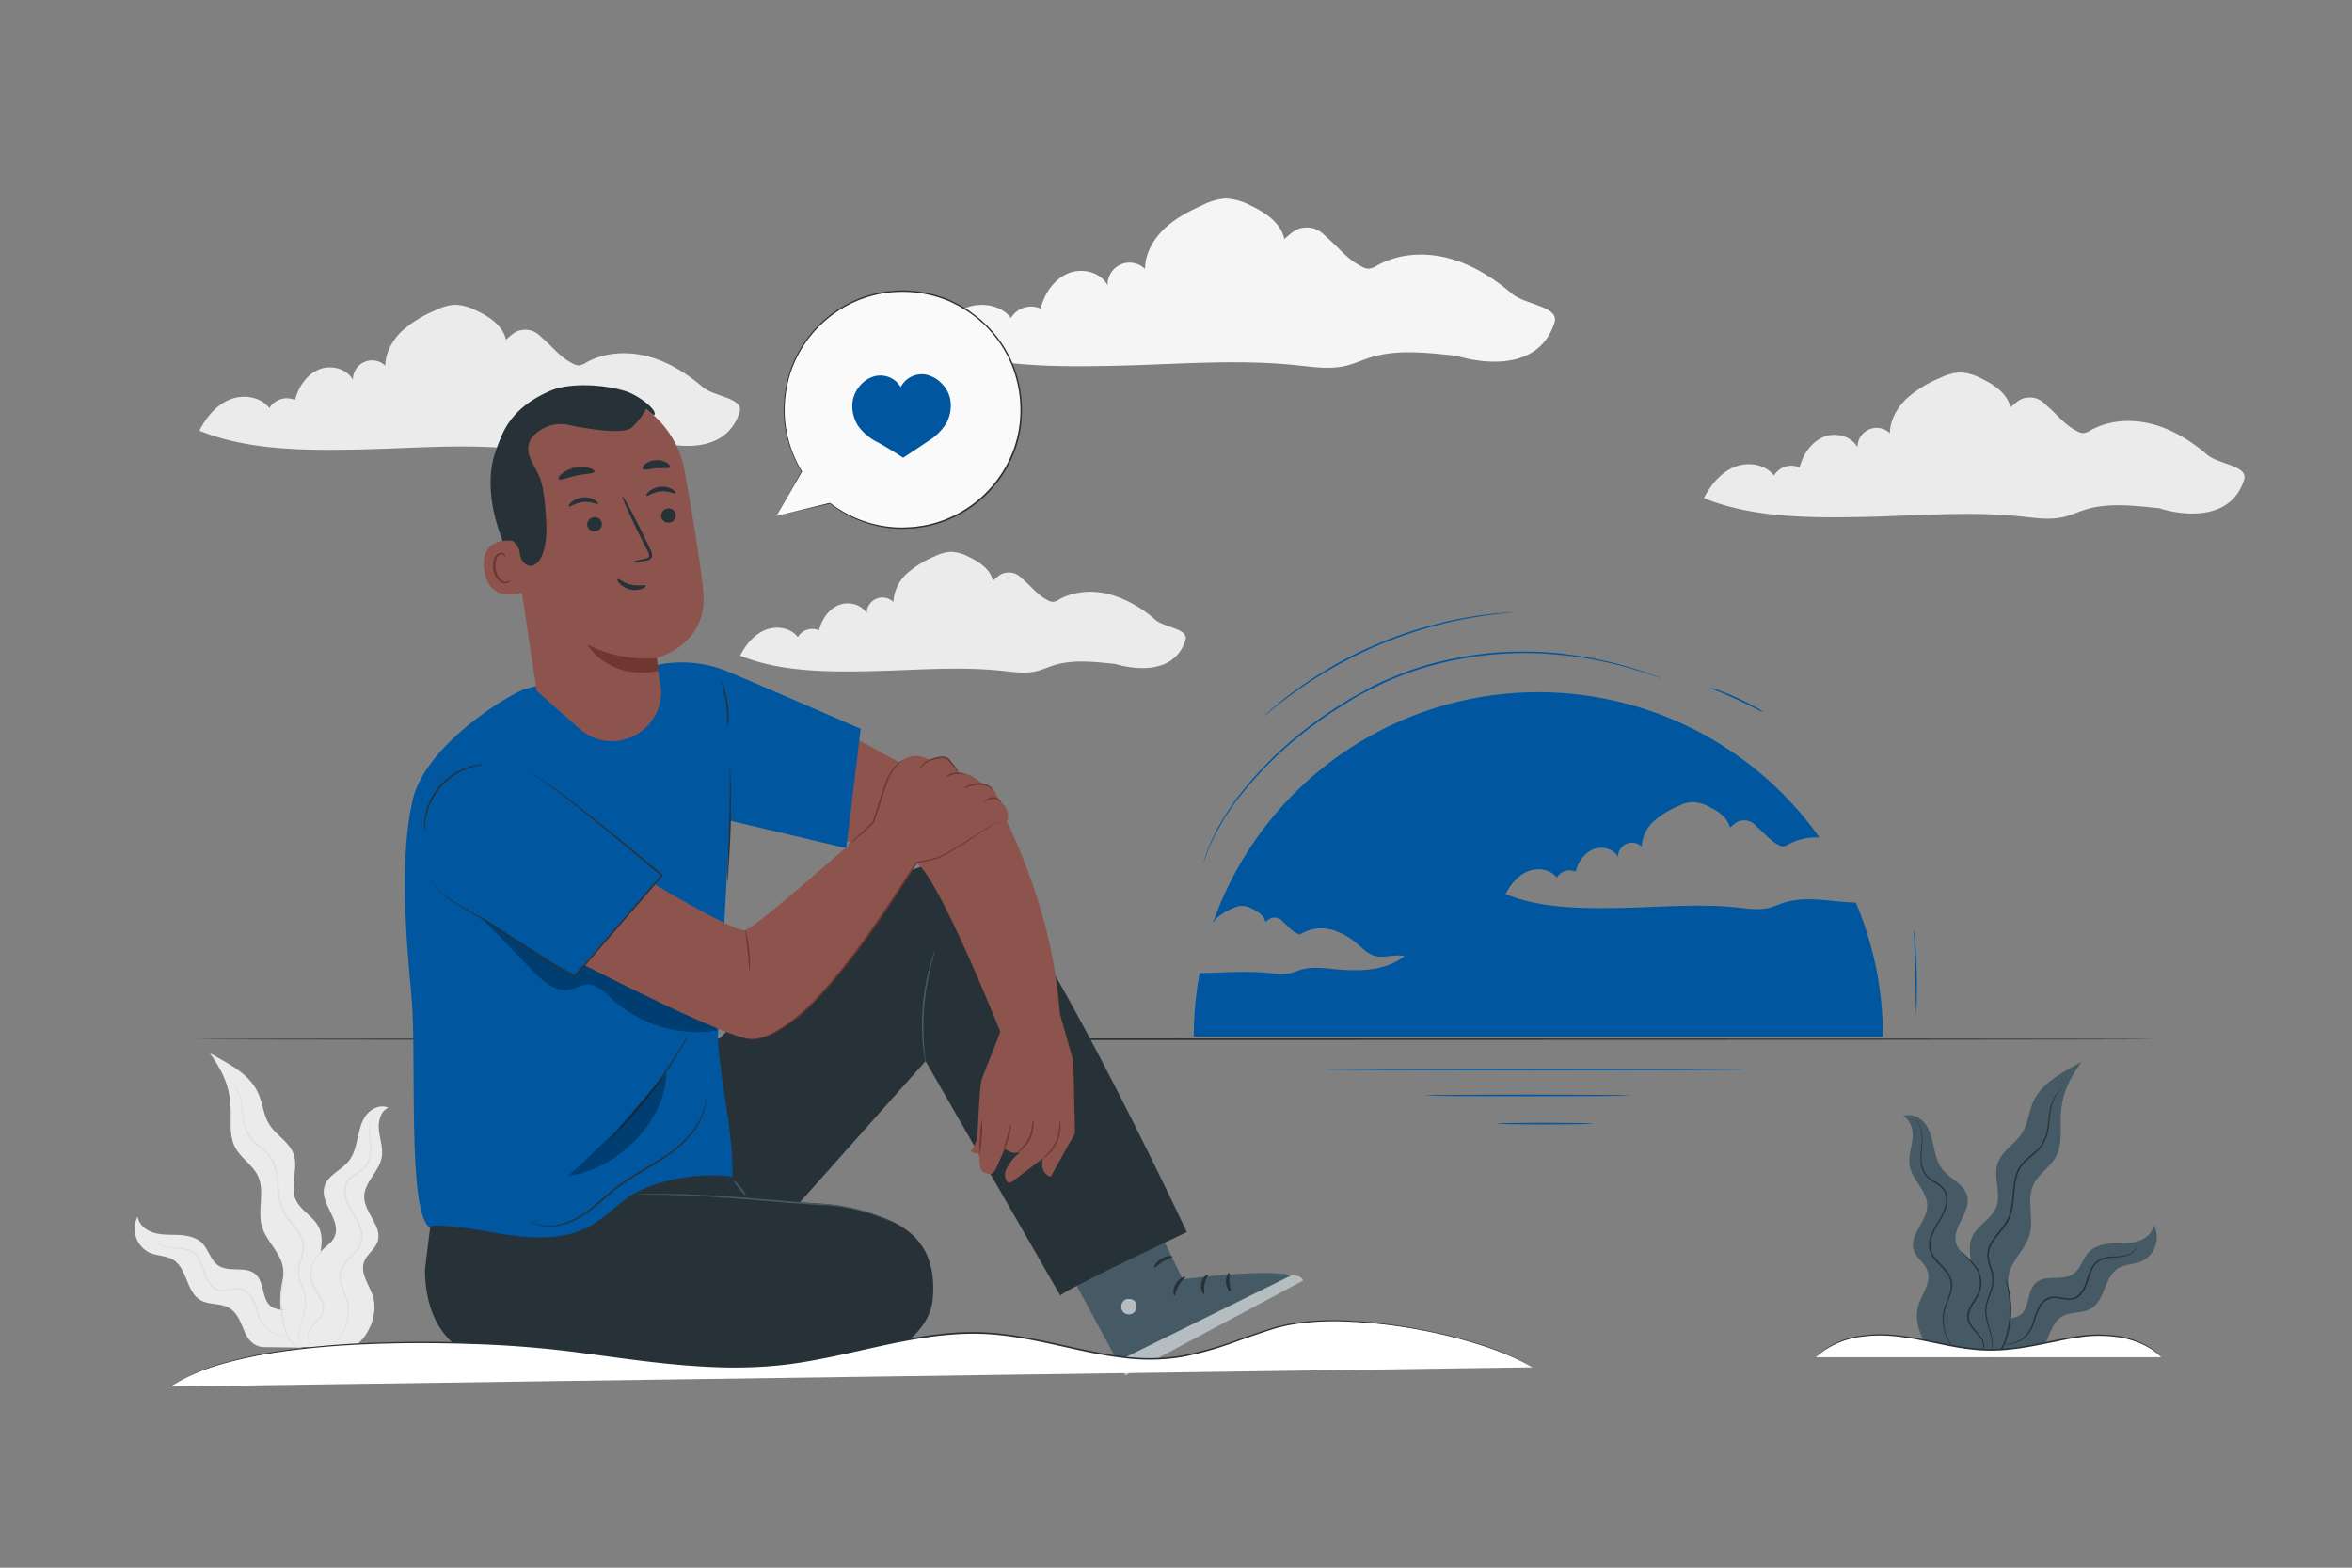 <svg xmlns="http://www.w3.org/2000/svg" viewBox="0 0 750 500"><rect x="0" y="0" width="750" height="500" fill="#808080" stroke="none"/><g id="freepik--background-complete--inject-13"><path d="M235.83,131.46c1.46-4.55-8.1-4.9-11.73-8-5.14-4.4-11-8.08-17.56-9.8s-13.8-1.29-19.68,2a4.88,4.88,0,0,1-2.33.89,4.37,4.37,0,0,1-1.89-.6c-4.09-2.07-6-4.92-9.46-7.92-1.23-1.07-2.87-3.31-6.84-2.76-2.15.3-3.35,1.7-5,3.06-1-4.46-5.27-7.33-9.4-9.26a15.69,15.69,0,0,0-7-1.88A16.65,16.65,0,0,0,138.79,99a37.22,37.22,0,0,0-10.65,6.6c-3,2.91-5.25,6.86-5.27,11.06a6.09,6.09,0,0,0-10.33,4.5c-2-3.72-7.16-4.92-11-3.25s-6.41,5.58-7.46,9.66a6.49,6.49,0,0,0-8.18,2.58c-2.84-3.72-8.46-4.48-12.77-2.66s-7.43,5.71-9.57,9.87c15.53,6.36,34.21,6.34,51,6s33.61-1.89,50.3-.12c4.51.47,9.12,1.19,13.53.11,2.22-.54,4.3-1.51,6.47-2.21,7.67-2.46,15.95-1.33,23.95-.54C208.78,140.59,230.56,147.91,235.83,131.46Z" style="fill:#ebebeb"></path><path d="M66.93,335.88c7.28,4.15,13.7,7.2,16.07,14.52.89,2.72,1.3,5.65,2.79,8.09,2.18,3.54,6.43,5.68,7.82,9.6,1.65,4.6-1.28,10,.67,14.48,1.54,3.54,5.66,5.36,7.37,8.82,2.36,4.77-.68,10.44-.16,15.73.38,3.83,2.59,7.18,4,10.74s2.55,8.9,0,11.74H93.42a7,7,0,0,0-.12-6.86c-1.17-1.92-2.79-3.62-3.48-5.77-1.29-4.05,1.06-8.46.41-12.67-.75-4.9-5.33-8.39-6.7-13.15-1.5-5.18,1-11.09-1.24-16-1.65-3.57-5.47-5.72-7.3-9.2-1.69-3.22-1.42-7.07-1.41-10.71C73.6,347.35,71.67,342.73,66.93,335.88Z" style="fill:#ebebeb"></path><path d="M112.75,429.6c5-3.14,8-10.92,6.07-16.49-1.22-3.52-4-7-2.77-10.55.86-2.51,3.54-4.06,4.37-6.58,1.61-4.83-4.27-9.17-4.29-14.26,0-4.66,4.77-8,5.6-12.61.51-2.81-.54-5.63-.89-8.46s.4-6.25,3-7.35c-2.39-1.13-5.36.16-7,2.25s-2.22,4.78-2.78,7.36-1.17,5.27-2.81,7.35c-2.4,3-6.84,4.57-7.84,8.3-1.41,5.27,5.28,10.43,3.4,15.56-1.14,3.14-5,4.52-6.42,7.56-2.24,4.87,3.08,10.32,2.11,15.59-.39,2.11-1.75,3.89-2.63,5.84s-1.21,4.95.29,6.49" style="fill:#ebebeb"></path><path d="M43.9,388c.34,2.61,2.78,4.52,5.32,5.23s5.23.52,7.86.66,5.42.69,7.3,2.53c2.15,2.11,2.77,5.57,5.28,7.24,3.46,2.28,8.79,0,11.87,2.8,2.92,2.64,1.83,8.22,5.14,10.35,1.26.8,2.85.86,4.27,1.32,3.92,1.27,6.69,7.84,5.21,11.68l-12.46-.16c-3-.4-4.64-2.42-5.8-5.16s-2.23-5.83-4.8-7.33c-2.75-1.61-6.41-.88-9.16-2.49-4.54-2.66-4.21-10-8.66-12.83-2.24-1.4-5.12-1.24-7.54-2.28A8.49,8.49,0,0,1,43.9,388Z" style="fill:#ebebeb"></path><path d="M99.33,429.19A3.79,3.79,0,0,1,98.5,428a4.15,4.15,0,0,1,.5-3.75,14.89,14.89,0,0,1,1.72-2.16,13.83,13.83,0,0,0,2-2.58,5.61,5.61,0,0,0,.61-1.71,5.53,5.53,0,0,0-.07-1.9,12.29,12.29,0,0,0-1.65-3.52,19.51,19.51,0,0,1-1.8-3.3,8,8,0,0,1-.43-3.39,9.61,9.61,0,0,1,.72-3,10.77,10.77,0,0,1,1.54-2.27,35.91,35.91,0,0,1,2.72-3c.67-.67,1.08-1,1.06-1a5.68,5.68,0,0,0-1.2.9,27.08,27.08,0,0,0-2.87,2.9,10.35,10.35,0,0,0-1.64,2.32,9.47,9.47,0,0,0-.8,3.18,8.24,8.24,0,0,0,.42,3.61,20,20,0,0,0,1.84,3.4,11.76,11.76,0,0,1,1.59,3.35,4.45,4.45,0,0,1-.46,3.27c-1.07,1.92-2.77,3.22-3.61,4.79a4.31,4.31,0,0,0-.37,4,2.52,2.52,0,0,0,.69.9A.9.9,0,0,0,99.33,429.19Z" style="fill:#e0e0e0"></path><path d="M120.1,354.13a3.39,3.39,0,0,0-.64.58,6,6,0,0,0-1.23,2.14,12.18,12.18,0,0,0-.56,3.87c0,1.54.25,3.26.29,5.15a9.4,9.4,0,0,1-1.4,5.84,8.9,8.9,0,0,1-2.6,2.14,11.91,11.91,0,0,0-3,2.27,5.62,5.62,0,0,0-1.27,3.76,11.07,11.07,0,0,0,.93,4,26.66,26.66,0,0,0,2,3.72,23.34,23.34,0,0,1,1.92,3.8,7.57,7.57,0,0,1,.48,4.1,7.88,7.88,0,0,1-1.89,3.54c-.88,1-1.87,1.95-2.74,3a8.62,8.62,0,0,0-2,3.41,7,7,0,0,0,.07,3.76,29.87,29.87,0,0,0,1.16,3.31,20.06,20.06,0,0,1,1,3.06,15,15,0,0,1,.26,2.93,14.35,14.35,0,0,1-2.88,8.33,20.25,20.25,0,0,1-2.25,2.4,5.11,5.11,0,0,0,.69-.51,12.23,12.23,0,0,0,1.72-1.77,14.29,14.29,0,0,0,3.09-8.44,15.1,15.1,0,0,0-.24-3,19.17,19.17,0,0,0-1-3.14,29.74,29.74,0,0,1-1.12-3.26,6.81,6.81,0,0,1,0-3.53,8.26,8.26,0,0,1,1.91-3.21c.86-1,1.85-1.9,2.76-3a8.46,8.46,0,0,0,2-3.77,8.12,8.12,0,0,0-.5-4.38c-1-2.8-2.91-5-3.93-7.54a10.45,10.45,0,0,1-.9-3.82,5.09,5.09,0,0,1,1.14-3.44c1.58-1.85,4.17-2.51,5.56-4.47a7.25,7.25,0,0,0,1.24-3.07,14.36,14.36,0,0,0,.18-3c-.07-1.93-.36-3.63-.36-5.14a12.1,12.1,0,0,1,.45-3.81A6.94,6.94,0,0,1,120.1,354.13Z" style="fill:#e0e0e0"></path><path d="M73,344.45a8.5,8.5,0,0,1,2.33,2.74,14.43,14.43,0,0,1,1.35,4c.33,1.63.44,3.53.75,5.62a13,13,0,0,0,2.47,6.45c1.58,2,4,3.34,5.71,5.43a10.33,10.33,0,0,1,1.91,3.68,23.17,23.17,0,0,1,.74,4.33c.3,3,.32,6.23,1.67,9.26s3.86,5.12,5.37,7.68a7.75,7.75,0,0,1,1.21,4.09,15.51,15.51,0,0,1-.9,4.09,11.61,11.61,0,0,0-.7,4.06,13.08,13.08,0,0,0,.9,3.78c.42,1.17.87,2.27,1.15,3.37a9.09,9.09,0,0,1,.27,3.21,30.8,30.8,0,0,1-1.21,5.5,19.45,19.45,0,0,0-.79,4.23,7.87,7.87,0,0,0,.36,2.7l.29.65c.06.15.1.22.11.21a.7.7,0,0,0-.06-.23l-.24-.66a8.23,8.23,0,0,1-.26-2.66,19.87,19.87,0,0,1,.87-4.16,30.5,30.5,0,0,0,1.3-5.55,9.81,9.81,0,0,0-.25-3.34c-.28-1.13-.72-2.25-1.13-3.41a12.85,12.85,0,0,1-.85-3.66,11.1,11.1,0,0,1,.7-3.9,15.46,15.46,0,0,0,.93-4.22,8.24,8.24,0,0,0-1.26-4.36c-1.57-2.66-4-4.76-5.34-7.64s-1.33-6.08-1.63-9.09a23.34,23.34,0,0,0-.78-4.43,10.62,10.62,0,0,0-2-3.84c-1.86-2.16-4.22-3.5-5.75-5.4a12.67,12.67,0,0,1-2.44-6.23c-.33-2.06-.46-4-.83-5.62a14.16,14.16,0,0,0-1.45-4.05A8,8,0,0,0,73.77,345,3.69,3.69,0,0,0,73,344.45Z" style="fill:#e0e0e0"></path><path d="M49.09,394.34a1.78,1.78,0,0,0,.12.59,3.54,3.54,0,0,0,1,1.46,6.25,6.25,0,0,0,2.41,1.35,13.25,13.25,0,0,0,3.6.57,13.27,13.27,0,0,1,4.24.73,6.13,6.13,0,0,1,3.23,3.46c.73,1.59,1.09,3.43,1.9,5.23a8.85,8.85,0,0,0,1.64,2.53,4.77,4.77,0,0,0,2.76,1.5c2.16.3,4.1-.6,6-.48a5.26,5.26,0,0,1,4.19,2.9,23.28,23.28,0,0,1,1.8,4.63,11.83,11.83,0,0,0,2,4,9,9,0,0,0,5.49,3.14,7.53,7.53,0,0,0,1.74.09,2.49,2.49,0,0,0,.6-.09,13.39,13.39,0,0,1-2.31-.2,9,9,0,0,1-5.23-3.17,11.71,11.71,0,0,1-1.86-3.87,22.91,22.91,0,0,0-1.8-4.75,7.48,7.48,0,0,0-1.82-2.13,4.78,4.78,0,0,0-2.75-1c-2-.11-4,.77-5.91.48a4.35,4.35,0,0,1-2.47-1.34A8.54,8.54,0,0,1,66,407.52c-.78-1.72-1.15-3.58-1.92-5.22a6.58,6.58,0,0,0-3.51-3.66,13.36,13.36,0,0,0-4.38-.7,13.53,13.53,0,0,1-3.53-.47,6.28,6.28,0,0,1-2.36-1.23A4.06,4.06,0,0,1,49.09,394.34Z" style="fill:#e0e0e0"></path><path d="M91.22,404.92a3.61,3.61,0,0,0-.42,1,23.44,23.44,0,0,0-.79,2.86,30.46,30.46,0,0,0,.65,15.09,13.12,13.12,0,0,0,1.87,4,5.62,5.62,0,0,0,2.29,1.93,3.71,3.71,0,0,0,.78.25c.19,0,.28,0,.29,0s-.37-.13-1-.45a5.91,5.91,0,0,1-2.08-2,13.23,13.23,0,0,1-1.71-3.94,33.22,33.22,0,0,1-.75-14.89C90.8,406.41,91.31,405,91.22,404.92Z" style="fill:#e0e0e0"></path><path d="M378,204.22c1.2-3.75-6.68-4-9.66-6.6a37.26,37.26,0,0,0-14.47-8.06c-5.39-1.41-11.37-1.07-16.21,1.68a4.13,4.13,0,0,1-1.92.73,3.54,3.54,0,0,1-1.56-.5c-3.37-1.71-4.93-4.05-7.79-6.52-1-.88-2.37-2.73-5.64-2.28-1.77.25-2.76,1.4-4.15,2.53-.8-3.68-4.34-6-7.75-7.63A12.7,12.7,0,0,0,303,176a13.54,13.54,0,0,0-5,1.47,30.61,30.61,0,0,0-8.77,5.43,13.11,13.11,0,0,0-4.35,9.11,5,5,0,0,0-8.5,3.71c-1.63-3.06-5.9-4.05-9.09-2.67s-5.28,4.59-6.14,8a5.34,5.34,0,0,0-6.74,2.13c-2.34-3.06-7-3.7-10.52-2.2s-6.12,4.71-7.88,8.13c12.79,5.24,28.18,5.23,42,4.94s27.69-1.56,41.43-.11c3.72.4,7.52,1,11.15.1,1.83-.45,3.55-1.25,5.34-1.82,6.31-2,13.13-1.1,19.73-.45C355.67,211.74,373.61,217.77,378,204.22Z" style="fill:#ebebeb"></path><path d="M715.58,153.05c1.46-4.55-8.1-4.9-11.73-8-5.13-4.4-11-8.08-17.56-9.79s-13.8-1.3-19.68,2a4.94,4.94,0,0,1-2.32.88,4.16,4.16,0,0,1-1.89-.6c-4.1-2.07-6-4.92-9.46-7.92-1.24-1.07-2.87-3.31-6.85-2.76-2.15.3-3.35,1.7-5,3.06-1-4.45-5.27-7.32-9.4-9.26a15.64,15.64,0,0,0-7-1.88,16.47,16.47,0,0,0-6.12,1.79,36.87,36.87,0,0,0-10.64,6.6c-3,2.9-5.26,6.86-5.28,11a6.1,6.1,0,0,0-10.33,4.51c-2-3.72-7.16-4.93-11-3.25s-6.41,5.58-7.46,9.66a6.47,6.47,0,0,0-8.18,2.58c-2.84-3.72-8.45-4.49-12.76-2.67s-7.44,5.71-9.58,9.87c15.53,6.36,34.22,6.34,51,6s33.61-1.9,50.3-.13c4.51.48,9.12,1.19,13.53.12,2.22-.54,4.3-1.52,6.48-2.22,7.66-2.45,15.94-1.33,23.95-.54C688.54,162.17,710.31,169.49,715.58,153.05Z" style="fill:#ebebeb"></path><path d="M495.68,102.92c1.69-5.25-9.36-5.66-13.55-9.25-5.94-5.08-12.74-9.34-20.3-11.32s-15.95-1.5-22.74,2.36a5.83,5.83,0,0,1-2.69,1,5,5,0,0,1-2.19-.7c-4.73-2.4-6.92-5.68-10.93-9.15-1.43-1.24-3.32-3.83-7.91-3.19-2.49.34-3.88,2-5.83,3.54-1.12-5.16-6.08-8.47-10.86-10.71a18.15,18.15,0,0,0-8.09-2.17,19.12,19.12,0,0,0-7.06,2.06c-4.43,2-8.81,4.27-12.31,7.63s-6.07,7.93-6.1,12.78A7,7,0,0,0,353.19,91c-2.28-4.3-8.28-5.69-12.74-3.75s-7.41,6.45-8.62,11.16a7.51,7.51,0,0,0-9.46,3c-3.28-4.3-9.77-5.18-14.75-3.08s-8.6,6.6-11.07,11.41c17.95,7.35,39.55,7.33,58.94,6.92s38.84-2.19,58.13-.15c5.21.55,10.55,1.38,15.64.14,2.56-.63,5-1.76,7.48-2.56,8.86-2.84,18.43-1.54,27.69-.63C464.43,113.47,489.59,121.93,495.68,102.92Z" style="fill:#f5f5f5"></path></g><g id="freepik--Plant--inject-13"><path d="M663.75,338.64c-7.27,4.15-13.7,7.2-16.07,14.52-.88,2.72-1.29,5.65-2.79,8.09-2.17,3.55-6.42,5.68-7.82,9.6-1.64,4.6,1.29,10-.66,14.49-1.54,3.53-5.67,5.35-7.38,8.81-2.36,4.77.69,10.44.16,15.73-.37,3.83-2.59,7.18-4,10.74s-2.56,8.9,0,11.74h12.09a7,7,0,0,1,.11-6.86c1.18-1.92,2.79-3.62,3.48-5.77,1.3-4.05-1.06-8.46-.41-12.66.75-4.9,5.33-8.4,6.71-13.16,1.49-5.18-1-11.09,1.24-16,1.64-3.57,5.47-5.71,7.29-9.2,1.69-3.22,1.42-7.07,1.41-10.71C657.08,350.11,659,345.49,663.75,338.64Z" style="fill:#455a64"></path><path d="M617.93,432.36c-5-3.13-8-10.91-6.07-16.49,1.23-3.52,4-7,2.77-10.55-.86-2.51-3.53-4.06-4.37-6.58-1.61-4.82,4.27-9.17,4.3-14.26,0-4.66-4.77-8-5.6-12.61-.51-2.81.54-5.63.88-8.46s-.4-6.25-3-7.34c2.39-1.14,5.37.15,7,2.24s2.22,4.78,2.78,7.36,1.18,5.28,2.82,7.35c2.4,3,6.83,4.57,7.83,8.3,1.42,5.27-5.27,10.43-3.4,15.56,1.15,3.14,5,4.52,6.43,7.56,2.24,4.87-3.09,10.32-2.11,15.59.39,2.11,1.75,3.89,2.63,5.85s1.2,4.94-.29,6.48" style="fill:#455a64"></path><path d="M686.79,390.71c-.34,2.62-2.78,4.52-5.32,5.23s-5.23.53-7.86.66-5.42.69-7.31,2.53c-2.15,2.11-2.77,5.57-5.28,7.24-3.45,2.28-8.79,0-11.86,2.81-2.92,2.63-1.83,8.21-5.14,10.34-1.26.81-2.85.86-4.28,1.32-3.92,1.27-6.69,7.84-5.2,11.68l12.46-.16c3-.4,4.63-2.42,5.79-5.16s2.23-5.83,4.8-7.33c2.76-1.61,6.42-.88,9.17-2.49,4.53-2.65,4.2-10,8.65-12.83,2.24-1.4,5.12-1.24,7.55-2.28A8.49,8.49,0,0,0,686.79,390.71Z" style="fill:#455a64"></path><path d="M631.35,432a3.7,3.7,0,0,0,.84-1.18,4.21,4.21,0,0,0-.5-3.75,14.89,14.89,0,0,0-1.72-2.16,13.42,13.42,0,0,1-2-2.58,5.13,5.13,0,0,1-.61-1.71,5.29,5.29,0,0,1,.07-1.9,11.85,11.85,0,0,1,1.65-3.51,20.75,20.75,0,0,0,1.8-3.31,7.93,7.93,0,0,0,.42-3.39,9.16,9.16,0,0,0-.72-3,10.37,10.37,0,0,0-1.53-2.27,35.61,35.61,0,0,0-2.72-3,12.71,12.71,0,0,1-1.06-1.05,6.18,6.18,0,0,1,1.2.9,28.17,28.17,0,0,1,2.86,2.9,10.37,10.37,0,0,1,1.65,2.32,9.78,9.78,0,0,1,.8,3.18,8.39,8.39,0,0,1-.42,3.61,20.77,20.77,0,0,1-1.84,3.4,11.5,11.5,0,0,0-1.59,3.35,4.73,4.73,0,0,0-.08,1.71,4.9,4.9,0,0,0,.54,1.56c1.07,1.92,2.77,3.22,3.61,4.79a4.28,4.28,0,0,1,.36,4,2.51,2.51,0,0,1-.68.9A.81.81,0,0,1,631.35,432Z" style="fill:#263238"></path><path d="M610.58,356.89a3.39,3.39,0,0,1,.64.58,6.06,6.06,0,0,1,1.24,2.14,12,12,0,0,1,.55,3.88c0,1.53-.24,3.25-.28,5.14a9.39,9.39,0,0,0,1.39,5.84,9.14,9.14,0,0,0,2.61,2.15,12.1,12.1,0,0,1,3,2.26,5.61,5.61,0,0,1,1.26,3.76,10.85,10.85,0,0,1-.92,4,27.22,27.22,0,0,1-2,3.72,23.84,23.84,0,0,0-1.92,3.81,7.61,7.61,0,0,0-.47,4.09,7.88,7.88,0,0,0,1.89,3.54c.88,1,1.86,1.95,2.74,3a8.81,8.81,0,0,1,2,3.41,7.25,7.25,0,0,1-.07,3.76,31.26,31.26,0,0,1-1.16,3.31,18.35,18.35,0,0,0-1,3.06,14.3,14.3,0,0,0-.27,2.94,14.48,14.48,0,0,0,2.88,8.32A18.77,18.77,0,0,0,625,432a4.43,4.43,0,0,1-.69-.51,12.19,12.19,0,0,1-1.73-1.77,14.36,14.36,0,0,1-3.09-8.44,15.1,15.1,0,0,1,.24-3,21.33,21.33,0,0,1,1-3.14,27.77,27.77,0,0,0,1.12-3.26,6.57,6.57,0,0,0,.05-3.52,8.12,8.12,0,0,0-1.91-3.21c-.85-1-1.84-1.91-2.75-3a8.36,8.36,0,0,1-2-3.77,8.07,8.07,0,0,1,.49-4.37c1-2.81,2.92-5,3.94-7.55a10.65,10.65,0,0,0,.9-3.82,5.14,5.14,0,0,0-1.14-3.44c-1.58-1.85-4.18-2.51-5.56-4.47a7.22,7.22,0,0,1-1.25-3.07,14.34,14.34,0,0,1-.17-3c.07-1.92.36-3.63.36-5.14a12.07,12.07,0,0,0-.46-3.81A6.81,6.81,0,0,0,610.58,356.89Z" style="fill:#263238"></path><path d="M657.7,347.21a8.36,8.36,0,0,0-2.33,2.74,14.11,14.11,0,0,0-1.35,4c-.33,1.63-.44,3.53-.75,5.62A13,13,0,0,1,650.8,366c-1.58,2-3.95,3.35-5.71,5.43a10.17,10.17,0,0,0-1.91,3.68,23.17,23.17,0,0,0-.75,4.33c-.3,3-.31,6.23-1.66,9.26s-3.87,5.12-5.38,7.68a7.77,7.77,0,0,0-1.2,4.09,15.13,15.13,0,0,0,.9,4.09,11.63,11.63,0,0,1,.69,4.06,13.08,13.08,0,0,1-.9,3.78,35.26,35.26,0,0,0-1.14,3.37,9.34,9.34,0,0,0-.28,3.21,32.65,32.65,0,0,0,1.21,5.5,18.41,18.41,0,0,1,.79,4.23,7.92,7.92,0,0,1-.35,2.7l-.29.65-.11.22a.67.67,0,0,1,.06-.24l.24-.66a8.51,8.51,0,0,0,.25-2.65,19.82,19.82,0,0,0-.87-4.17,31.36,31.36,0,0,1-1.3-5.55,9.82,9.82,0,0,1,.26-3.34,34.86,34.86,0,0,1,1.13-3.41,12.85,12.85,0,0,0,.85-3.66,11.33,11.33,0,0,0-.7-3.9,15.47,15.47,0,0,1-.94-4.22,8.24,8.24,0,0,1,1.26-4.36c1.57-2.65,4-4.76,5.34-7.64s1.33-6.08,1.64-9.09a23.33,23.33,0,0,1,.77-4.43,10.88,10.88,0,0,1,2-3.84c1.86-2.16,4.22-3.5,5.75-5.4a12.52,12.52,0,0,0,2.43-6.23c.33-2.06.47-4,.83-5.62a14.26,14.26,0,0,1,1.46-4,7.72,7.72,0,0,1,1.73-2.1A3.56,3.56,0,0,1,657.7,347.21Z" style="fill:#263238"></path><path d="M681.6,397.1a2.2,2.2,0,0,1-.12.59,3.54,3.54,0,0,1-1,1.46,6.47,6.47,0,0,1-2.41,1.36,13.74,13.74,0,0,1-3.61.56,13.21,13.21,0,0,0-4.23.73,6.18,6.18,0,0,0-3.24,3.46c-.73,1.59-1.08,3.43-1.89,5.23A9.27,9.27,0,0,1,663.5,413a4.88,4.88,0,0,1-2.76,1.49c-2.17.3-4.11-.6-6-.48a5.26,5.26,0,0,0-4.19,2.9,22.69,22.69,0,0,0-1.8,4.63,11.66,11.66,0,0,1-2,4,9,9,0,0,1-5.48,3.14,7.53,7.53,0,0,1-1.74.09,2.36,2.36,0,0,1-.6-.09,13.37,13.37,0,0,0,2.3-.2,9,9,0,0,0,5.24-3.17,11.71,11.71,0,0,0,1.86-3.87,22.09,22.09,0,0,1,1.8-4.74,7.2,7.2,0,0,1,1.81-2.14,4.84,4.84,0,0,1,2.76-1c2-.11,4,.77,5.91.48a4.41,4.41,0,0,0,2.47-1.34,8.51,8.51,0,0,0,1.54-2.39c.79-1.72,1.16-3.58,1.93-5.22a6.56,6.56,0,0,1,3.5-3.66,13.67,13.67,0,0,1,4.38-.7,13.61,13.61,0,0,0,3.54-.47,6.36,6.36,0,0,0,2.36-1.23A4.28,4.28,0,0,0,681.6,397.1Z" style="fill:#263238"></path><path d="M639.47,407.68a4.87,4.87,0,0,1,.42,1,24,24,0,0,1,.78,2.87,30.23,30.23,0,0,1,.46,9.78,30.56,30.56,0,0,1-1.11,5.3,12.78,12.78,0,0,1-1.87,4,5.74,5.74,0,0,1-2.29,1.94,4,4,0,0,1-.78.24c-.18,0-.28,0-.28,0s.37-.13,1-.45a5.94,5.94,0,0,0,2.07-2,13.41,13.41,0,0,0,1.71-3.95,32.24,32.24,0,0,0,1.05-5.23,33.59,33.59,0,0,0-.3-9.65C639.89,409.17,639.38,407.71,639.47,407.68Z" style="fill:#263238"></path></g><g id="freepik--speech-bubble--inject-13"><path d="M247.62,164.55l8-14.13a37.85,37.85,0,1,1,9.07,10.09h0Z" style="fill:#fafafa"></path><path d="M247.62,164.55l17.13-3.92a.11.11,0,0,0,.08-.13.08.08,0,0,0,0,0v0l-.16.15a38.72,38.72,0,0,0,7.78,4.69,37.77,37.77,0,0,0,10.37,3,34.49,34.49,0,0,0,6,.3c1-.06,2.08-.08,3.14-.17l3.19-.49a38.1,38.1,0,0,0,23.62-15.16,37.69,37.69,0,0,0,6.39-14.6,38.61,38.61,0,0,0-.45-16.82,37.24,37.24,0,0,0-8.1-15.54l-1.54-1.7c-.51-.57-1.12-1-1.67-1.57s-1.09-1-1.71-1.49l-1.81-1.36A16.49,16.49,0,0,0,308,98.4L306,97.23l-2-1a17.28,17.28,0,0,0-2-.9,38.67,38.67,0,0,0-16.95-2.61,37.36,37.36,0,0,0-15.55,4.6,38.31,38.31,0,0,0-17.94,22.08,40.78,40.78,0,0,0-1.65,12.29,37.62,37.62,0,0,0,1.85,10.62,38.44,38.44,0,0,0,3.79,8.13v-.1c-5.07,9.07-7.56,13.53-7.93,14.18l8.11-14.08a.11.11,0,0,0,0-.11,38.12,38.12,0,0,1-3.72-8.1,37.57,37.57,0,0,1-1.8-10.55,40.72,40.72,0,0,1,1.67-12.18A38,38,0,0,1,269.69,97.7a37.1,37.1,0,0,1,15.39-4.53,38.19,38.19,0,0,1,16.75,2.59,17.07,17.07,0,0,1,2,.89l2,1,1.9,1.16a17.37,17.37,0,0,1,1.85,1.22l1.8,1.35c.61.43,1.12,1,1.69,1.47s1.14,1,1.64,1.55l1.53,1.68a36.84,36.84,0,0,1,8,15.37A38.16,38.16,0,0,1,324.7,138a37.37,37.37,0,0,1-6.31,14.46A37.85,37.85,0,0,1,295,167.55l-3.16.48c-1.05.09-2.09.12-3.11.18a33,33,0,0,1-5.93-.28,37.71,37.71,0,0,1-10.3-2.89,38.63,38.63,0,0,1-7.75-4.62.1.1,0,0,0-.15,0,.09.09,0,0,0,0,.13v0l.06-.17Z" style="fill:#263238"></path><path d="M271.8,128.71A9.69,9.69,0,0,1,274,123.3a9.27,9.27,0,0,1,4.7-3.26,7.53,7.53,0,0,1,8.51,3.42,7.55,7.55,0,0,1,7.94-4,9.4,9.4,0,0,1,5,2.73A9.69,9.69,0,0,1,303,127.3a11.82,11.82,0,0,1-1.07,7.36,16.78,16.78,0,0,1-5.47,5.71C292.79,142.85,288,146,288,146s-4.36-2.91-8.25-5a16.88,16.88,0,0,1-6.06-5.08A11.92,11.92,0,0,1,271.8,128.71Z" style="fill:#0057A0"></path></g><g id="freepik--Sun--inject-13"><path d="M586.34,287.52c-5.85-.58-11.91-1.4-17.52.4-1.59.51-3.11,1.23-4.73,1.62-3.23.79-6.6.26-9.9-.09-12.21-1.29-24.52-.16-36.79.1s-25.95.27-37.31-4.38c1.57-3.05,3.86-5.89,7-7.22s7.26-.77,9.34,1.95a4.75,4.75,0,0,1,6-1.89c.77-3,2.63-5.84,5.46-7.07s6.62-.34,8.06,2.38a4.45,4.45,0,0,1,7.55-3.29,11.67,11.67,0,0,1,3.86-8.09,27.21,27.21,0,0,1,7.79-4.83,12.09,12.09,0,0,1,4.48-1.3,11.44,11.44,0,0,1,5.11,1.37c3,1.42,6.17,3.52,6.88,6.78,1.23-1,2.11-2,3.68-2.24,2.91-.41,4.11,1.23,5,2,2.54,2.19,3.93,4.27,6.92,5.79a3.19,3.19,0,0,0,1.39.44,3.67,3.67,0,0,0,1.7-.65,18.27,18.27,0,0,1,9.88-2.19,109.93,109.93,0,0,0-193.38,27.14,9.32,9.32,0,0,1,1.21-1.44,17.38,17.38,0,0,1,5-3.08,7.65,7.65,0,0,1,2.86-.83,7.28,7.28,0,0,1,3.26.87c1.94.91,3.94,2.25,4.4,4.33a4.76,4.76,0,0,1,2.35-1.43,3.46,3.46,0,0,1,3.2,1.29c1.62,1.4,2.51,2.73,4.42,3.7a2,2,0,0,0,.88.28,2.31,2.31,0,0,0,1.09-.41,12.41,12.41,0,0,1,9.19-1,21.11,21.11,0,0,1,8.21,4.58c1.69,1.45,3.33,3.13,5.48,3.74,3.07.87,6.41-.67,9.5.09-6,4.76-14.47,4.93-22.14,4.17-3.74-.37-7.61-.89-11.19.26-1,.32-2,.78-3,1a18.7,18.7,0,0,1-6.33,0c-7.52-.8-15.1-.16-22.67,0a110.77,110.77,0,0,0-1.86,20.25H600.42a109.47,109.47,0,0,0-8.63-42.76C590,287.84,588.14,287.7,586.34,287.52Z" style="fill:#0057A0"></path><path d="M529.73,216.3a3.83,3.83,0,0,1-.44-.13l-1.25-.41c-1.11-.36-2.72-1-4.84-1.59a127.42,127.42,0,0,0-18.2-4.33c-1.95-.3-4-.63-6.14-.83s-4.38-.4-6.7-.56a119.29,119.29,0,0,0-14.81.18,117.62,117.62,0,0,0-16.17,2.48,95.84,95.84,0,0,0-16.72,5.33c-2.81,1.11-5.44,2.5-8.08,3.79s-5.13,2.76-7.52,4.31a140.28,140.28,0,0,0-13.42,9.37,120.6,120.6,0,0,0-19.62,19.54L394,255.72c-.55.76-1.05,1.53-1.55,2.26-1,1.48-2,2.84-2.72,4.23s-1.53,2.61-2.15,3.8l-1.56,3.33-.66,1.42-.45,1.29-.73,2-.45,1.24c-.11.28-.18.42-.18.42s0-.15.13-.43.23-.73.4-1.26.41-1.25.68-2.05l.44-1.31c.2-.45.41-.93.64-1.43.45-1,1-2.14,1.52-3.36s1.36-2.46,2.12-3.84,1.71-2.77,2.69-4.26c.51-.74,1-1.52,1.55-2.28s1.16-1.52,1.77-2.3a119.28,119.28,0,0,1,19.61-19.68,137.1,137.1,0,0,1,13.46-9.44c2.39-1.55,5-2.89,7.54-4.33s5.3-2.69,8.11-3.81a96.52,96.52,0,0,1,16.81-5.35,117.29,117.29,0,0,1,16.25-2.46,120.11,120.11,0,0,1,14.88-.14c2.32.18,4.57.31,6.71.6s4.2.56,6.16.87a121.87,121.87,0,0,1,18.2,4.5c2.11.65,3.71,1.29,4.81,1.68l1.24.46C529.59,216.23,529.73,216.3,529.73,216.3Z" style="fill:#0057A0"></path><path d="M562.32,227.17a15.47,15.47,0,0,1-2.47-1.16c-1.5-.76-3.58-1.79-5.91-2.87s-4.46-2-6-2.63a16.49,16.49,0,0,1-2.48-1.13,12.62,12.62,0,0,1,2.62.78c1.59.57,3.76,1.43,6.1,2.51s4.4,2.17,5.87,3A12.28,12.28,0,0,1,562.32,227.17Z" style="fill:#0057A0"></path><path d="M611.05,323.3a3.67,3.67,0,0,1-.09-1.05q0-1.19-.06-2.85c0-2.54-.11-5.8-.18-9.41s-.22-6.87-.3-9.41c0-1.12-.06-2.07-.09-2.86a3.79,3.79,0,0,1,0-1.05,4.89,4.89,0,0,1,.17,1c.07.67.16,1.64.25,2.85.18,2.4.35,5.73.45,9.41s.08,7,0,9.43c0,1.21-.07,2.18-.11,2.86A4.66,4.66,0,0,1,611.05,323.3Z" style="fill:#0057A0"></path><path d="M483.29,195.24a.65.65,0,0,1-.23,0l-.66.08-2.57.25-1.85.18-2.2.28c-1.57.22-3.38.41-5.34.79l-3.09.53c-1.08.19-2.18.46-3.33.7-2.31.45-4.74,1.11-7.3,1.76a151,151,0,0,0-16.26,5.56A148.28,148.28,0,0,0,425,213c-2.27,1.35-4.45,2.59-6.41,3.9-1,.65-1.95,1.24-2.84,1.87l-2.57,1.8c-1.66,1.13-3.06,2.27-4.33,3.22l-1.76,1.35-1.43,1.19-2,1.63-.53.42c-.12.09-.18.13-.19.12l.16-.16.49-.46,1.94-1.7c.42-.38.89-.78,1.41-1.23s1.11-.89,1.73-1.39c1.25-1,2.65-2.14,4.29-3.29l2.56-1.84c.89-.63,1.86-1.23,2.84-1.89,1.95-1.33,4.13-2.59,6.41-4A132,132,0,0,1,456.6,199.4c2.57-.65,5-1.29,7.33-1.73,1.15-.23,2.26-.48,3.34-.66l3.11-.51c2-.35,3.79-.51,5.37-.71.79-.08,1.52-.18,2.2-.24l1.86-.13,2.58-.16.67,0A.82.82,0,0,1,483.29,195.24Z" style="fill:#0057A0"></path><path d="M556.21,341.09c0,.14-30,.26-67.05.26s-67.06-.12-67.06-.26,30-.26,67.06-.26S556.21,340.94,556.21,341.09Z" style="fill:#0057A0"></path><path d="M519.57,349.38c0,.15-14.54.26-32.49.26s-32.49-.11-32.49-.26,14.54-.26,32.49-.26S519.57,349.24,519.57,349.38Z" style="fill:#0057A0"></path><path d="M507.82,358.37c0,.14-6.81.26-15.21.26s-15.21-.12-15.21-.26,6.81-.26,15.21-.26S507.82,358.23,507.82,358.37Z" style="fill:#0057A0"></path></g><g id="freepik--Sea--inject-13"><path d="M687.16,331.45c0,.15-139.77.26-312.15.26s-312.17-.11-312.17-.26,139.74-.26,312.17-.26S687.16,331.31,687.16,331.45Z" style="fill:#263238"></path></g><g id="freepik--Character--inject-13"><path d="M334.26,393.3l24.56,45.44,56.69-30.27c-3.23-5.23-38.36-.45-38.36-.45l-14.54-29.76Z" style="fill:#455a64"></path><g style="opacity:0.6"><path d="M358.31,414.92a2.62,2.62,0,0,0-.19,3.5,2.52,2.52,0,0,0,3.46.22,2.77,2.77,0,0,0,.19-3.71c-.95-.87-2.92-.9-3.63.17" style="fill:#fff"></path></g><g style="opacity:0.6"><path d="M358.82,438.74l-2.3-4.68,55.21-27.27s3.11-.25,3.78,1.68Z" style="fill:#fff"></path></g><path d="M377.92,407.24c.14.28-1.18,1.15-2.07,2.76s-1,3.17-1.3,3.2-.76-1.8.35-3.73S377.84,407,377.92,407.24Z" style="fill:#263238"></path><path d="M385.18,406.53c.2.23-.75,1.34-1.06,3s.07,3.06-.21,3.19-1.29-1.33-.86-3.4S385,406.26,385.18,406.53Z" style="fill:#263238"></path><path d="M392.35,411.84c-.22.19-1.34-1-1.44-2.88s.87-3.19,1.11-3-.12,1.4,0,3S392.61,411.67,392.35,411.84Z" style="fill:#263238"></path><path d="M373.85,400.83c0,.31-1.45.61-3,1.55s-2.47,2.08-2.74,1.92.38-1.77,2.17-2.85S373.87,400.54,373.85,400.83Z" style="fill:#263238"></path><path d="M368.91,394.82c.06.11-.94.87-2.85,1.5a13.79,13.79,0,0,1-3.45.67,14.67,14.67,0,0,1-2.1,0,3.9,3.9,0,0,1-1.21-.21,1.37,1.37,0,0,1-.91-1.41,1.71,1.71,0,0,1,.87-1.28,4.51,4.51,0,0,1,1.15-.42,11.22,11.22,0,0,1,2.08-.33,11,11,0,0,1,3.54.32c2,.51,3,1.31,2.9,1.41s-1.18-.36-3.06-.66a13.06,13.06,0,0,0-3.29-.07,12.46,12.46,0,0,0-1.9.37c-.68.16-1.2.43-1.21.78,0,.13,0,.17.24.28a3.27,3.27,0,0,0,.89.15,16.19,16.19,0,0,0,1.95.06,18.67,18.67,0,0,0,3.31-.41C367.73,395.16,368.84,394.67,368.91,394.82Z" style="fill:#263238"></path><path d="M368.76,395.41c-.07.1-1.15-.6-2.21-2.34a10.37,10.37,0,0,1-1.27-3.32,10.21,10.21,0,0,1-.2-2.11,2.65,2.65,0,0,1,1.05-2.4,1.49,1.49,0,0,1,1.6.16,3.91,3.91,0,0,1,.85.89,6.94,6.94,0,0,1,1,1.91,7.41,7.41,0,0,1,.36,3.58c-.33,2.06-1.31,3-1.38,2.92s.51-1.14.61-3a7.45,7.45,0,0,0-.53-3.15,6.58,6.58,0,0,0-.93-1.61c-.41-.55-.89-.92-1.08-.74a1.85,1.85,0,0,0-.5,1.46,10.88,10.88,0,0,0,.12,1.92,11.59,11.59,0,0,0,1,3.12C368,394.41,368.89,395.29,368.76,395.41Z" style="fill:#263238"></path><path d="M310.13,275.23c-2.86-1.08-15.45-2.2-27.54,7.21-36.17,28.16-93.28,90.75-93.28,90.75v13.13l64.27-1.2,41.56-46.67,43,74.83c-.88-.89,40.32-20.32,40.32-20.32S326.11,281.25,310.13,275.23Z" style="fill:#263238"></path><path d="M268.57,384.75c-2.66-.61-7.36-.94-16-1.4-20.34-1.07-52.47-3.43-52.47-3.43l-61.59.62-3,24.28c0,21.28,13.09,28.51,22.73,30.16,23.93,4.1,76.32,2.71,95.13,2.79,27.37.12,43-11.36,44.06-23.48C299.47,391.31,281.78,387.8,268.57,384.75Z" style="fill:#263238"></path><path d="M285.05,390.2a3.87,3.87,0,0,1-.77-.35c-.5-.23-1.21-.63-2.17-1a48.24,48.24,0,0,0-8.38-2.83,60.94,60.94,0,0,0-13-1.71c-5-.33-10.38-.77-16.08-1.24-11.4-1-21.73-1.69-29.22-1.91-3.74-.12-6.77-.15-8.87-.17h-2.41a5,5,0,0,1-.84,0,5.06,5.06,0,0,1,.84-.07l2.41-.08c2.1-.05,5.13-.07,8.88,0,7.5.11,17.85.79,29.25,1.75l16.06,1.28a59.76,59.76,0,0,1,13.05,1.83,45,45,0,0,1,8.37,3c1,.44,1.66.86,2.14,1.13A5.35,5.35,0,0,1,285.05,390.2Z" style="fill:#455a64"></path><path d="M298.1,303.4a8.07,8.07,0,0,1-.33,1.38c-.25.87-.59,2.14-1,3.72a80.08,80.08,0,0,0-2.07,25.13c.12,1.62.25,2.93.35,3.83a6.76,6.76,0,0,1,.1,1.41,7.67,7.67,0,0,1-.3-1.38c-.17-.9-.35-2.2-.52-3.82a70.14,70.14,0,0,1,2.08-25.26c.43-1.57.82-2.83,1.13-3.69A7.08,7.08,0,0,1,298.1,303.4Z" style="fill:#455a64"></path><path d="M237.93,381.35a9.77,9.77,0,0,1-2.2-2.32,9.92,9.92,0,0,1-1.79-2.63,9.37,9.37,0,0,1,2.2,2.31A9.88,9.88,0,0,1,237.93,381.35Z" style="fill:#455a64"></path><path d="M211.07,213.12s9.56-4.63,25.42,3.06c17.06,8.28,84.67,46.08,84.67,46.08s11.62,22.78,15.46,49.22c1.84,12.75,1.52,17,1.52,17l-19.13.66s-20.17-50.54-26.92-53.95l-63.36-20Z" style="fill:#8d534d"></path><path d="M319,329c0,.32-5.33,13.39-6,15.48s-1.26,17.14-1.26,17.14-.31,3.87-2.3,5.43a2.85,2.85,0,0,0,2.83.74s-.21,5.54,1.3,6.06,2.77,1.57,4.13-1.36,2.72-6.17,2.72-6.17,1.78,1.68,3.66,1.36.31.52,0,.84-4.18,4.18-3.56,6.9,2.1,1.56,2.1,1.56l9.93-7.52s-1.36,4.6,2.5,5.85l7.74-13.9-.52-23-4.28-15Z" style="fill:#8d534d"></path><path d="M313.13,356.84a30.64,30.64,0,0,1-.1,5.71,30.28,30.28,0,0,1-.63,5.67,32.34,32.34,0,0,1,.11-5.71A31.9,31.9,0,0,1,313.13,356.84Z" style="fill:#6f3730"></path><path d="M322.42,358.52a15.29,15.29,0,0,1-.79,4.2,14.63,14.63,0,0,1-1.49,4,22.37,22.37,0,0,1,1-4.15A20.58,20.58,0,0,1,322.42,358.52Z" style="fill:#6f3730"></path><path d="M329.54,357.14a6.08,6.08,0,0,1,0,1.79,11.37,11.37,0,0,1-1,4.26,11.74,11.74,0,0,1-2.68,3.43,5.6,5.6,0,0,1-1.41,1.11,7.28,7.28,0,0,1,1.15-1.37,14.52,14.52,0,0,0,2.47-3.4,13.81,13.81,0,0,0,1.06-4.06A6.74,6.74,0,0,1,329.54,357.14Z" style="fill:#6f3730"></path><path d="M337.9,357.34a5,5,0,0,1,.27,2.06,12.41,12.41,0,0,1-4.06,9,5.12,5.12,0,0,1-1.72,1.17c-.05-.07.59-.53,1.47-1.43a14.81,14.81,0,0,0,2.74-4,14.4,14.4,0,0,0,1.2-4.71C337.89,358.13,337.82,357.35,337.9,357.34Z" style="fill:#6f3730"></path><path d="M228.73,334,232.86,260l-19.12-48.49s-32.63,4.2-46.13,8.2c-4.9,1.44-31.77,17.53-36,35.32s-2.21,43.95-.42,62.45c1.81,18.75-1.44,68.85,5.74,73.93" style="fill:#0057A0"></path><path d="M274.45,232.45l-4.6,38.08-41.31-9.79-18.17-48.81a38.31,38.31,0,0,1,21.6,2.21C243.1,218.83,274.45,232.45,274.45,232.45Z" style="fill:#0057A0"></path><g style="opacity:0.3"><path d="M227.32,321.36a16,16,0,0,0-4.38-4.9,129.51,129.51,0,0,0-71.13-29.32l-1.74,2,19.74,20.43c3.25,3.36,7.36,7,11.95,6.09,1.9-.38,3.63-1.55,5.57-1.63,3-.11,5.43,2.38,7.66,4.45a40.78,40.78,0,0,0,33.55,10.26C228.49,326.21,228.43,323.61,227.32,321.36Z"></path></g><path d="M228.81,329.18c.25,12.95,5.33,33.21,4.72,46.15-9.7-1.53-25.21.86-33.22,6.52-4.17,2.95-7.75,6.74-12.22,9.21-7.53,4.16-16.67,4.08-25.2,2.91s-17-3.35-25.59-3l28.06-33.64Z" style="fill:#0057A0"></path><path d="M225.17,349.52a12,12,0,0,1-.18,2.93,18,18,0,0,1-.91,3.33,22.48,22.48,0,0,1-2.13,4.05,32.27,32.27,0,0,1-8.39,8.36c-3.64,2.62-8,4.93-12.3,7.69a56.88,56.88,0,0,0-6,4.39c-1.86,1.55-3.6,3.11-5.34,4.52a39.56,39.56,0,0,1-5.2,3.66,21.14,21.14,0,0,1-5.12,2.13,14.72,14.72,0,0,1-8,.09,8.77,8.77,0,0,1-2.65-1.25,21.16,21.16,0,0,0,2.71,1.05,14.84,14.84,0,0,0,7.8-.24,21.55,21.55,0,0,0,5-2.15,40.79,40.79,0,0,0,5.11-3.67c1.71-1.4,3.45-3,5.32-4.53a56.24,56.24,0,0,1,6.08-4.44c4.35-2.77,8.69-5.06,12.31-7.64a32.3,32.3,0,0,0,8.36-8.18,22.56,22.56,0,0,0,2.17-3.95,18.89,18.89,0,0,0,1-3.26C225.15,350.57,225.1,349.52,225.17,349.52Z" style="fill:#263238"></path><path d="M219.52,330.07a9.49,9.49,0,0,1-.74,1.51c-.51,1-1.29,2.34-2.28,4A138.44,138.44,0,0,1,208,348.17a136,136,0,0,1-9.87,11.57c-1.34,1.4-2.46,2.51-3.25,3.26a9,9,0,0,1-1.27,1.12,12.92,12.92,0,0,1,1.12-1.26c.75-.79,1.82-1.94,3.13-3.37,2.62-2.87,6.14-6.92,9.73-11.63s6.57-9.18,8.63-12.46c1-1.65,1.86-3,2.42-3.92A9.64,9.64,0,0,1,219.52,330.07Z" style="fill:#263238"></path><path d="M232.67,244a7.61,7.61,0,0,1,.16,1.45c.07.94.13,2.31.19,4,.1,3.36.12,8,0,13.15s-.42,9.78-.63,13.14c-.1,1.6-.19,2.94-.26,4a9.6,9.6,0,0,1-.12,1.45,6.76,6.76,0,0,1-.08-1.46c0-.94,0-2.3.09-4,.13-3.45.3-8.05.48-13.13s.2-9.77.19-13.14c0-1.6,0-2.94,0-4A8.81,8.81,0,0,1,232.67,244Z" style="fill:#263238"></path><path d="M230.08,217.31a7.26,7.26,0,0,1,.82,2,31.28,31.28,0,0,1,1.14,5.13,29.56,29.56,0,0,1,.24,5.24,7.65,7.65,0,0,1-.26,2.16c-.16,0,0-3.31-.5-7.33S229.93,217.36,230.08,217.31Z" style="fill:#263238"></path><g style="opacity:0.3"><path d="M195.42,361.76c-5,4.37-9.23,8.94-14.34,13.31,8.39-1.11,16.11-5.72,21.78-11.68s9.39-13.22,9.68-21.24Z"></path></g><path d="M165.36,297s65,34.39,74.15,34.4c19.84,0,52.58-56.18,52.58-56.18l-13-13.25s-38.67,34.75-41.65,34.75c-5.88,0-50.11-27.64-50.11-27.64Z" style="fill:#8d534d"></path><path d="M278.42,262.33s3.15-13.58,5.29-15.73c.81-.8,1.94-2,3.05-3.18a7.29,7.29,0,0,1,8.43-1.64l1.75.81s3.68-2,5.06-.77a35.11,35.11,0,0,1,3.67,4.6,10.94,10.94,0,0,1,4.91,1.53,15.16,15.16,0,0,1,2.45,1.92s3.37.84,4.44,3.14l1.08,2.3s3.06,2.14,2.91,4.9-1.07,1.84-1.07,1.84l-2.92.15s-16.85,11.19-20.38,12.11a25.49,25.49,0,0,1-5.82.92Z" style="fill:#8d534d"></path><path d="M321.16,262.26a3.9,3.9,0,0,0-1.08-.1,15.94,15.94,0,0,0-3.13.5l0,0c-2.14,1.49-5.28,3.64-9.27,6.21-2,1.27-4.2,2.67-6.69,4a13.25,13.25,0,0,1-2,.9c-.7.22-1.42.39-2.15.57-1.46.36-3,.68-4.54,1l.16-.1c-4,6.24-8.56,13.36-13.68,20.68-4.53,6.45-9.07,12.43-13.54,17.6-2.21,2.6-4.42,5-6.53,7.16a48.9,48.9,0,0,1-6.49,5.43,41,41,0,0,1-5.91,3.7,18.37,18.37,0,0,1-5,1.64,8.66,8.66,0,0,1-3.33-.05,4,4,0,0,1-.83-.27c-.18-.07-.27-.11-.26-.12a8.42,8.42,0,0,0,4.38.24,18.57,18.57,0,0,0,4.92-1.71,40.2,40.2,0,0,0,5.82-3.73,50.12,50.12,0,0,0,6.4-5.43c2.09-2.19,4.28-4.57,6.48-7.17,4.43-5.17,8.95-11.15,13.47-17.59,5.11-7.31,9.69-14.42,13.72-20.64l.05-.08.11,0c1.55-.27,3.06-.58,4.51-.93.72-.18,1.44-.35,2.12-.56a12.61,12.61,0,0,0,1.92-.85c2.46-1.3,4.68-2.68,6.68-3.93,4-2.52,7.19-4.63,9.36-6.07h0a14.37,14.37,0,0,1,3.18-.41,3.66,3.66,0,0,1,.82.09A.84.84,0,0,1,321.16,262.26Z" style="fill:#6f3730"></path><path d="M305.67,246.42a11.15,11.15,0,0,1-1.51-1.77c-.42-.58-1-1.18-1.61-1.89a2.6,2.6,0,0,0-2.55-.92,15.6,15.6,0,0,0-2.95.66,5.63,5.63,0,0,0-2.13,1.13,12,12,0,0,1-1.3,1.11c-.34.22-.55.31-.57.28s.66-.56,1.62-1.66a5.57,5.57,0,0,1,2.22-1.31,13.63,13.63,0,0,1,3.05-.72,3.05,3.05,0,0,1,3,1.09c.59.76,1.18,1.41,1.56,2A10.2,10.2,0,0,1,305.67,246.42Z" style="fill:#6f3730"></path><path d="M307.72,246.88c0,.16-1.47-.2-3.22.07s-3,1-3.09.86a6,6,0,0,1,6.31-.93Z" style="fill:#6f3730"></path><path d="M316.74,252.13c-.07.05-.38-.45-1.13-.95a5.86,5.86,0,0,0-3.33-.88,13.64,13.64,0,0,0-3.5.68,4.88,4.88,0,0,1-1.48.36,4.57,4.57,0,0,1,1.36-.71,10.23,10.23,0,0,1,3.6-.85,5.46,5.46,0,0,1,3.56,1.11C316.59,251.51,316.79,252.11,316.74,252.13Z" style="fill:#6f3730"></path><path d="M319.12,256c-.08,0-.19-.31-.56-.64a2.64,2.64,0,0,0-1.8-.6,6.38,6.38,0,0,0-2,.53c-.5.2-.82.32-.86.25s.23-.29.7-.58a4.69,4.69,0,0,1,2.1-.72,2.56,2.56,0,0,1,2.08.87C319.21,255.58,319.17,256,319.12,256Z" style="fill:#6f3730"></path><path d="M239.07,310c-.15,0-.27-3-.66-6.66s-.86-6.63-.71-6.66A41.23,41.23,0,0,1,239.07,310Z" style="fill:#6f3730"></path><path d="M288.23,242.21s-.41.25-1,.82a16.5,16.5,0,0,0-2.37,2.69c-1.89,2.42-2.8,6.63-4.32,11-.65,2-1.27,3.89-1.85,5.63l0,.06,0,.05c-2.39,2.16-4.44,4-5.91,5.28L271,269.28a3.08,3.08,0,0,1-.66.49,4.24,4.24,0,0,1,.55-.61l1.63-1.59c1.41-1.35,3.41-3.23,5.78-5.42l-.07.1c.56-1.75,1.18-3.65,1.82-5.64.72-2.22,1.42-4.33,2.05-6.27a16.47,16.47,0,0,1,2.46-4.84C286.39,243,288.19,242.1,288.23,242.21Z" style="fill:#6f3730"></path><path d="M137.26,282l45.59,29.33,28.22-32.06s-43.13-43.63-51.81-41.65S127.9,243.29,137.26,282Z" style="fill:#0057A0"></path><path d="M168.88,246.6a1.46,1.46,0,0,1,.26.06,3,3,0,0,1,.72.27,21.35,21.35,0,0,1,2.58,1.46c2.18,1.4,5.25,3.6,9,6.48C189,260.63,199.38,269,211.23,279l.2.16-.17.19-14.55,16.86-13.15,15.21-.12.14-.18-.08a192.8,192.8,0,0,1-19.16-11.31c-2.81-1.85-5.43-3.65-7.85-5.31s-4.81-3-6.94-4.23-4-2.41-5.61-3.55a29.27,29.27,0,0,1-3.78-3.22c-.47-.48-.88-.92-1.21-1.33a10.17,10.17,0,0,1-.8-1l-.47-.65c-.1-.15-.15-.23-.14-.24a1.32,1.32,0,0,1,.18.21l.5.63c.2.28.49.61.83,1s.75.82,1.23,1.29a30.68,30.68,0,0,0,3.81,3.14c1.58,1.11,3.48,2.25,5.62,3.48s4.54,2.54,7,4.18,5.06,3.44,7.87,5.27a198.76,198.76,0,0,0,19.15,11.22l-.3.06,13.14-15.22,14.57-16.84,0,.35c-11.83-10-22.16-18.48-29.64-24.3-3.74-2.91-6.77-5.15-8.92-6.59a27.75,27.75,0,0,0-2.53-1.53C169.23,246.68,168.87,246.64,168.88,246.6Z" style="fill:#263238"></path><path d="M154.41,243.81a41.06,41.06,0,0,0-4.53,1.07,20.79,20.79,0,0,0-14.06,16,40.13,40.13,0,0,0-.47,4.64,5,5,0,0,1-.13-1.26,18.07,18.07,0,0,1,.24-3.44,20.25,20.25,0,0,1,14.31-16.3,18,18,0,0,1,3.38-.68A5.49,5.49,0,0,1,154.41,243.81Z" style="fill:#263238"></path><path d="M166.65,186.42c-3.08-6.16-6.14-12.38-8.11-19s-2.82-13.67-1.4-20.41c.22-1,2.31-8,3.36-8,.74,0-.24,6.3.23,6.89,4.46,5.56,6.52,12.74,7,19.85a93.71,93.71,0,0,1-1.08,20.69" style="fill:#263238"></path><path d="M210.53,218.48c-.67-4.82-1.18-8.63-1.14-8.63s16.26-4.15,14.9-20.68c-.66-8-3.36-24.3-6-39A30.91,30.91,0,0,0,185,124.74l-1.59.15c-17.09,2.64-24.39,18.63-21.28,35.63l9,59.82,13.67,12.09c10.9,9.64,27.89.45,25.79-14Z" style="fill:#8d534d"></path><path d="M209.39,209.85a40.1,40.1,0,0,1-22.11-4.31S193.67,217.05,210,214Z" style="fill:#6f3730"></path><path d="M215.48,164.08a2.37,2.37,0,0,1-2,2.6,2.26,2.26,0,0,1-2.63-1.9,2.36,2.36,0,0,1,2-2.59A2.26,2.26,0,0,1,215.48,164.08Z" style="fill:#263238"></path><path d="M215.43,157.29c-.26.34-2.17-.81-4.71-.57s-4.27,1.7-4.58,1.41c-.15-.12.1-.7.85-1.37a6.53,6.53,0,0,1,3.63-1.51,6.21,6.21,0,0,1,3.79.84C215.25,156.61,215.57,157.14,215.43,157.29Z" style="fill:#263238"></path><path d="M191.9,166.87a2.35,2.35,0,0,1-2,2.59,2.27,2.27,0,0,1-2.64-1.89,2.38,2.38,0,0,1,2.05-2.6A2.27,2.27,0,0,1,191.9,166.87Z" style="fill:#263238"></path><path d="M190.68,160.69c-.27.33-2.18-.82-4.71-.57s-4.28,1.69-4.58,1.41c-.15-.13.09-.71.85-1.38a6.57,6.57,0,0,1,3.63-1.51,6.25,6.25,0,0,1,3.78.84C190.49,160,190.81,160.54,190.68,160.69Z" style="fill:#263238"></path><path d="M201.64,179.32c0-.15,1.52-.57,4.05-1.14.64-.13,1.24-.32,1.31-.77a3.38,3.38,0,0,0-.62-1.88L204,170.78c-3.33-6.77-5.81-12.36-5.54-12.49s3.2,5.25,6.53,12c.8,1.67,1.57,3.26,2.31,4.79a3.77,3.77,0,0,1,.57,2.51,1.64,1.64,0,0,1-1,1,4.66,4.66,0,0,1-1.09.25C203.25,179.3,201.66,179.46,201.64,179.32Z" style="fill:#263238"></path><path d="M189.56,150.4c-.19.72-2.75.63-5.69,1.27s-5.28,1.69-5.73,1.11c-.21-.28.15-1,1.06-1.73a10.13,10.13,0,0,1,8.7-1.81C189,149.58,189.63,150.07,189.56,150.4Z" style="fill:#263238"></path><path d="M213.58,149c-.39.62-2.19.19-4.3.36s-3.84.75-4.31.19c-.21-.27,0-.88.74-1.5a6,6,0,0,1,3.41-1.27,5.89,5.89,0,0,1,3.53.83C213.45,148.09,213.75,148.66,213.58,149Z" style="fill:#263238"></path><path d="M164.6,172.62c-.3-.1-11.67-2.28-10.23,9s12.44,7.5,12.41,7.17S164.6,172.62,164.6,172.62Z" style="fill:#8d534d"></path><path d="M162.8,184.94c-.05,0-.18.16-.49.35a2,2,0,0,1-1.46.22c-1.24-.29-2.49-2-2.8-4.07a6.48,6.48,0,0,1,.19-2.87,2.32,2.32,0,0,1,1.28-1.7,1,1,0,0,1,1.23.39c.19.3.15.53.21.54s.22-.22.07-.67a1.29,1.29,0,0,0-.54-.65,1.55,1.55,0,0,0-1.12-.15,2.78,2.78,0,0,0-1.82,2,6.73,6.73,0,0,0-.28,3.22c.36,2.26,1.79,4.24,3.48,4.5a2.11,2.11,0,0,0,1.75-.53C162.82,185.21,162.84,185,162.8,184.94Z" style="fill:#6f3730"></path><path d="M208.5,132.48c1.68-1.26-4.59-6.4-9.33-7.82-7.18-2.14-17.75-2.62-23.74,0-7.21,3.15-12.94,7.73-15.77,15.07s-3.16,15.49-1.88,23.25a13.54,13.54,0,0,0,2.52,6.65c1.91,2.27,5.14,3.43,5.47,6.87a4.82,4.82,0,0,0,1.64,3.28c2.36,1.9,4.59-.5,5.47-2.72,1.87-4.74,1.42-10,1-15.1-.33-3.61-.69-7.29-2.17-10.6-.8-1.79-1.93-3.44-2.63-5.28a6.77,6.77,0,0,1,0-5.72,6.33,6.33,0,0,1,.78-1.05,11.84,11.84,0,0,1,11.33-3.81c6.64,1.38,17.9,3.25,20.43.71,3.64-3.64,4.34-5.79,4.34-5.79Z" style="fill:#263238"></path><path d="M205.92,186.79c.09.18-.33.64-1.25,1a6.76,6.76,0,0,1-7.07-1.64c-.66-.73-.84-1.33-.68-1.45.35-.27,1.88,1.25,4.33,1.78S205.72,186.39,205.92,186.79Z" style="fill:#263238"></path></g><g id="freepik--Floor--inject-13"><path d="M54.5,442.22c25.33-18,101.1-14.65,124.55-11.79s47.06,7.31,70.54,4.65c21.78-2.47,43-11,64.86-9.88,19.93,1,39.3,10.1,59.13,7.86,11.55-1.3,22.3-6.37,33.45-9.67,21.11-6.26,64.81,2.13,81.63,12.71" style="fill:#fff"></path><path d="M488.66,436.1l-1-.54c-.67-.35-1.63-.95-2.95-1.59a93.06,93.06,0,0,0-11.95-4.76,161.57,161.57,0,0,0-19.75-5,158.77,158.77,0,0,0-26.8-2.81,82.7,82.7,0,0,0-15.58,1.31c-1.32.32-2.66.6-4,1s-2.66.83-4,1.28c-2.69.9-5.41,1.87-8.19,2.84a109.34,109.34,0,0,1-17.56,5,64.78,64.78,0,0,1-19.33.19c-13.18-1.57-26.47-6.16-40.81-7.38a81.68,81.68,0,0,0-10.85-.14c-3.64.21-7.31.59-11,1.15-7.34,1.11-14.7,2.8-22.15,4.46s-14.85,3.24-22.25,4.14a142.55,142.55,0,0,1-22,.81c-14.42-.51-28.19-2.59-41.3-4.32a339.19,339.19,0,0,0-37.41-3.09c-11.75-.4-22.72-.33-32.71.08s-19,1.22-26.88,2.33a143,143,0,0,0-19.93,4.15,63,63,0,0,0-11.94,4.74,32.54,32.54,0,0,0-2.88,1.69c-.64.41-1,.6-1,.6l1-.64a27.74,27.74,0,0,1,2.86-1.74A60.83,60.83,0,0,1,70.25,435a140.09,140.09,0,0,1,19.94-4.25c7.87-1.13,16.9-2,26.91-2.41s21-.52,32.74-.14a337,337,0,0,1,37.45,3.05c13.12,1.71,26.88,3.78,41.26,4.28a142.75,142.75,0,0,0,21.89-.82c7.37-.89,14.75-2.46,22.2-4.13s14.81-3.35,22.18-4.46q5.52-.84,11-1.16a82.62,82.62,0,0,1,10.91.16c14.43,1.23,27.71,5.83,40.83,7.4a64.51,64.51,0,0,0,19.19-.16,110,110,0,0,0,17.5-4.93c2.78-1,5.5-1.93,8.2-2.83,1.35-.44,2.69-.87,4-1.27s2.7-.66,4-1a82.87,82.87,0,0,1,15.67-1.27A157.91,157.91,0,0,1,453.06,424,159.87,159.87,0,0,1,472.81,429a91.46,91.46,0,0,1,11.94,4.85C487.35,435.27,488.66,436.1,488.66,436.1Z" style="fill:#263238"></path><path d="M579,432.88c6.73-6.73,17.29-7.88,26.73-6.72s18.67,4.21,28.19,4.38c9.37.16,18.52-2.47,27.76-4.05s21-.54,27.52,6.39" style="fill:#fff"></path><path d="M689.23,432.88l-.23-.19-.64-.58-.47-.43-.62-.46-.71-.54c-.26-.19-.56-.36-.86-.56a27.6,27.6,0,0,0-11.49-3.79,43.24,43.24,0,0,0-8.42-.13,82.33,82.33,0,0,0-9.57,1.57c-6.7,1.33-14.11,3.1-22.09,3s-15.33-2.14-22-3.38a76.66,76.66,0,0,0-9.6-1.34,43.63,43.63,0,0,0-8.42.22,27.59,27.59,0,0,0-11.48,3.87l-.86.54-.71.54a11.35,11.35,0,0,0-1.1.88l-.66.57-.23.18s.06-.08.2-.22l.62-.61a10.24,10.24,0,0,1,1.07-.92l.71-.56.85-.58A27.3,27.3,0,0,1,594,425.94a43.32,43.32,0,0,1,8.49-.29,78.33,78.33,0,0,1,9.67,1.29c6.73,1.22,14.07,3.2,22,3.34s15.28-1.68,22-3a79.62,79.62,0,0,1,9.62-1.53,43,43,0,0,1,8.5.2,27,27,0,0,1,11.56,4c.3.21.6.39.85.58l.71.57.6.49.46.45.61.62C689.17,432.8,689.24,432.87,689.23,432.88Z" style="fill:#263238"></path></g></svg>